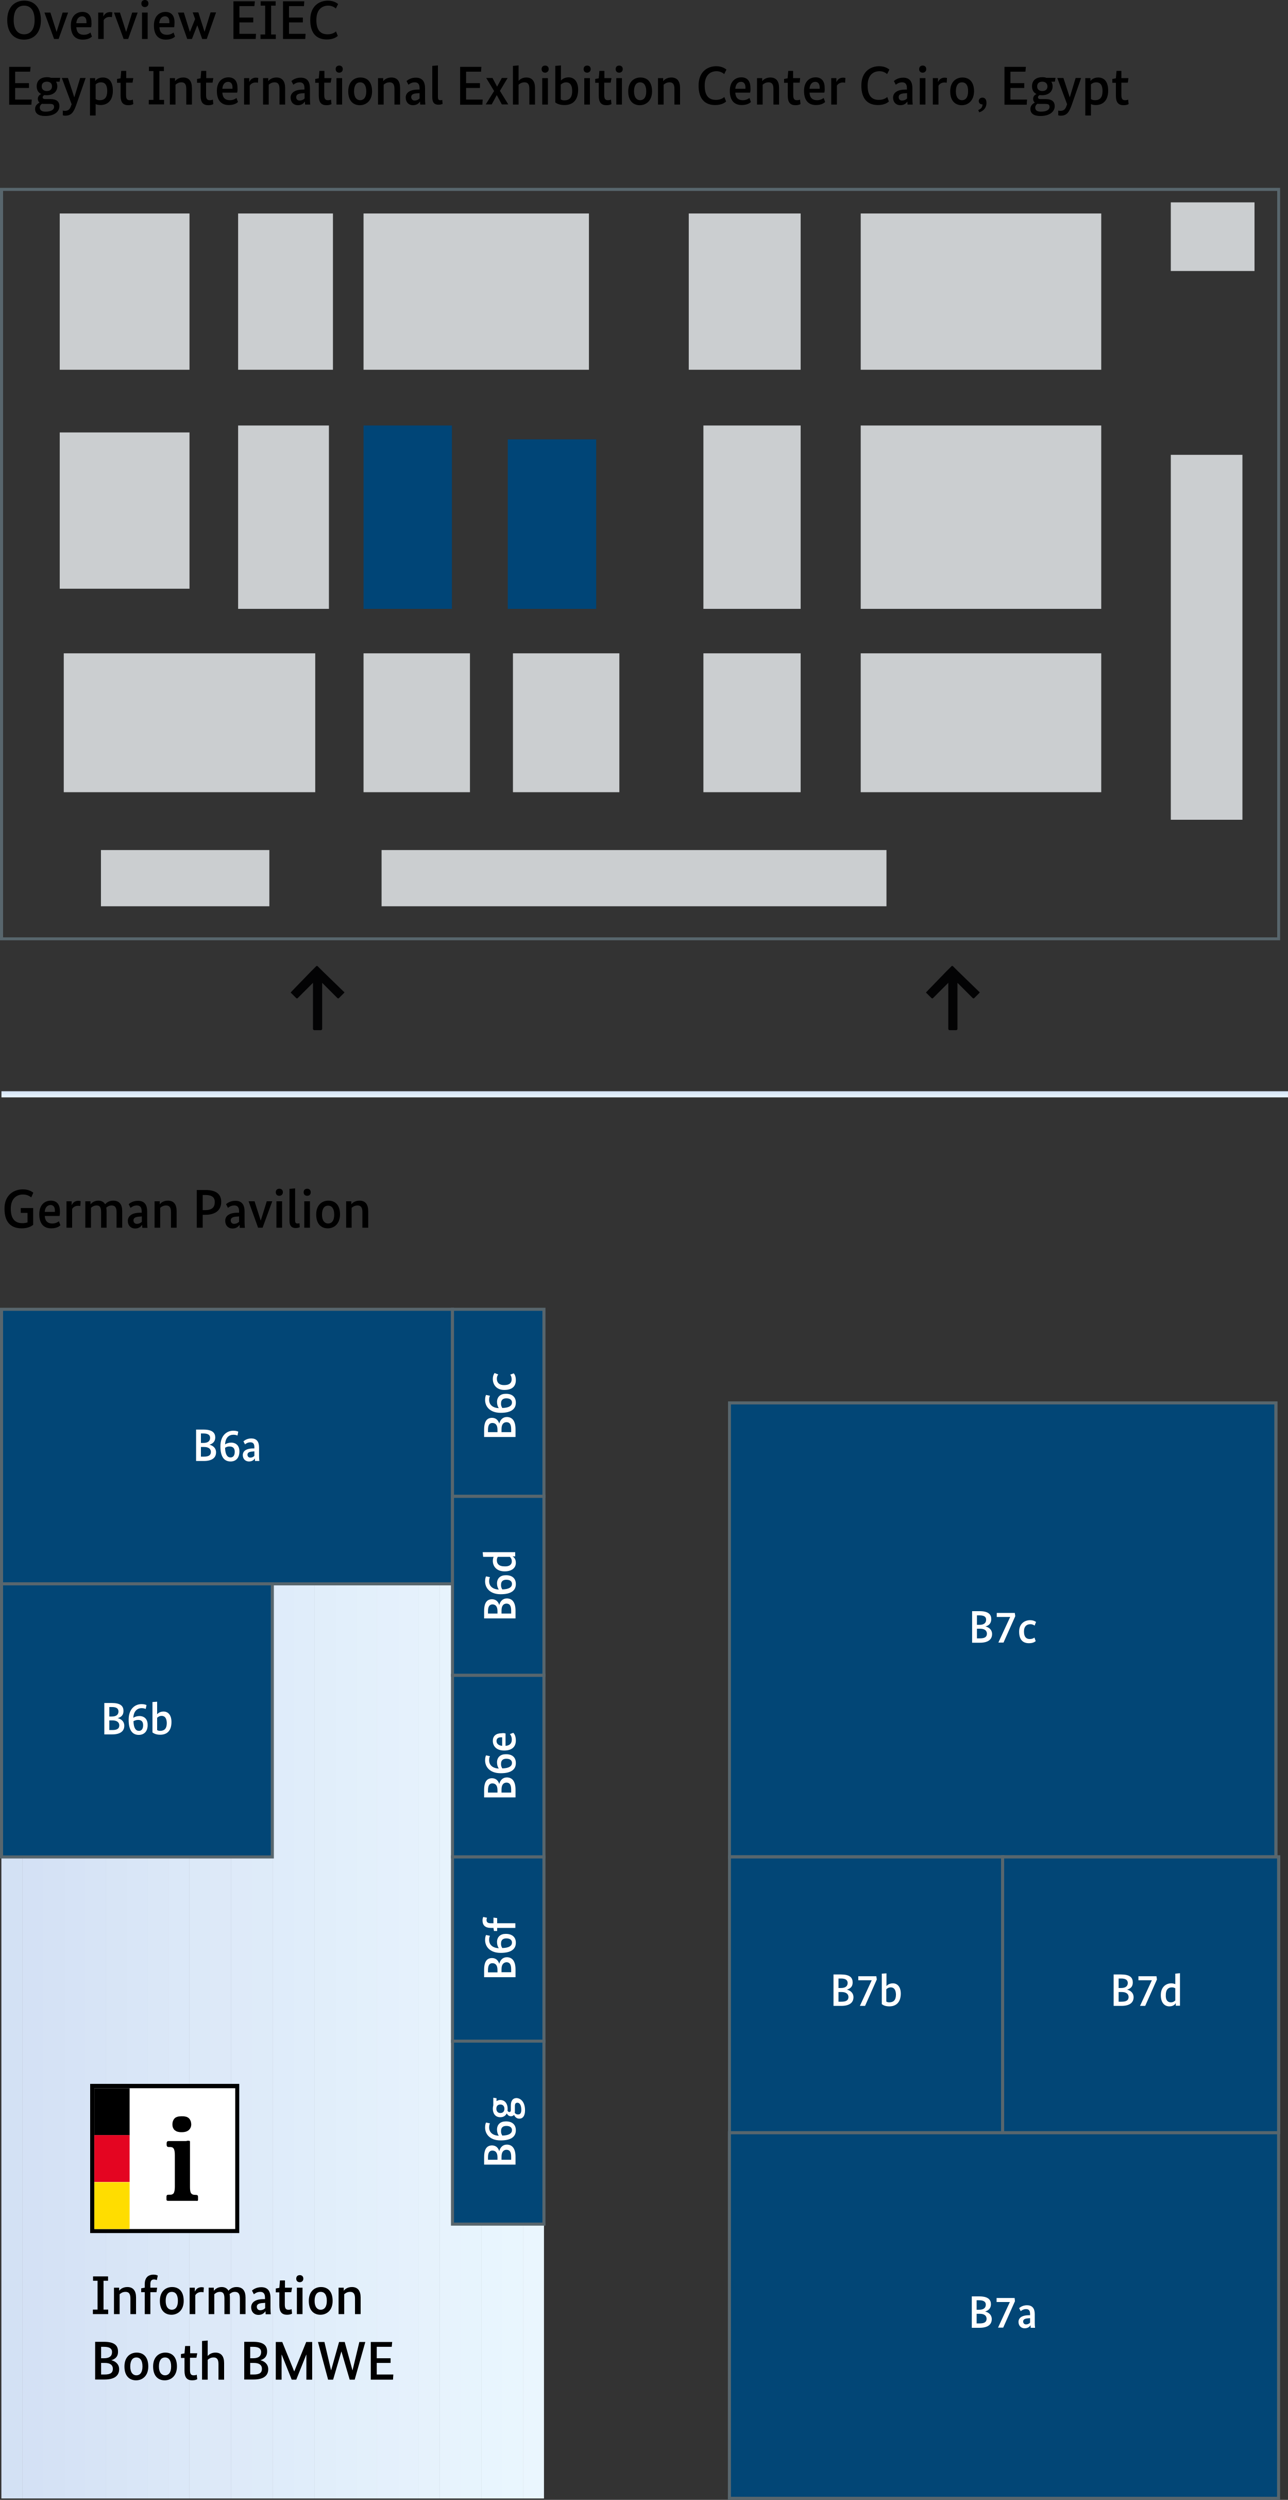 <?xml version="1.0" encoding="utf-8"?>
<!-- Generator: Adobe Illustrator 29.8.1, SVG Export Plug-In . SVG Version: 9.03 Build 0)  -->
<svg version="1.0" id="Ebene_1" xmlns="http://www.w3.org/2000/svg" xmlns:xlink="http://www.w3.org/1999/xlink" x="0px" y="0px"
	 viewBox="0 0 800 1551.6" style="enable-background:new 0 0 800 1551.6;" xml:space="preserve">
<rect x="0" y="0" width="800" height="1551.6" fill="#333333" stroke="none"/>
<style type="text/css">
	.st0{clip-path:url(#SVGID_00000027576837543623259250000011974121104136253573_);fill:#D3E1F4;}
	.st1{clip-path:url(#SVGID_00000027576837543623259250000011974121104136253573_);fill:#D4E1F5;}
	.st2{clip-path:url(#SVGID_00000027576837543623259250000011974121104136253573_);fill:#D5E2F5;}
	.st3{clip-path:url(#SVGID_00000027576837543623259250000011974121104136253573_);fill:#D6E3F6;}
	.st4{clip-path:url(#SVGID_00000027576837543623259250000011974121104136253573_);fill:#D7E4F6;}
	.st5{clip-path:url(#SVGID_00000027576837543623259250000011974121104136253573_);fill:#D8E5F6;}
	.st6{clip-path:url(#SVGID_00000027576837543623259250000011974121104136253573_);fill:#D9E6F7;}
	.st7{clip-path:url(#SVGID_00000027576837543623259250000011974121104136253573_);fill:#DAE7F7;}
	.st8{clip-path:url(#SVGID_00000027576837543623259250000011974121104136253573_);fill:#DBE8F8;}
	.st9{clip-path:url(#SVGID_00000027576837543623259250000011974121104136253573_);fill:#DCE9F8;}
	.st10{clip-path:url(#SVGID_00000027576837543623259250000011974121104136253573_);fill:#DDE9F8;}
	.st11{clip-path:url(#SVGID_00000027576837543623259250000011974121104136253573_);fill:#DEEAF9;}
	.st12{clip-path:url(#SVGID_00000027576837543623259250000011974121104136253573_);fill:#DEEBF9;}
	.st13{clip-path:url(#SVGID_00000027576837543623259250000011974121104136253573_);fill:#DFECFA;}
	.st14{clip-path:url(#SVGID_00000027576837543623259250000011974121104136253573_);fill:#E0EDFA;}
	.st15{clip-path:url(#SVGID_00000027576837543623259250000011974121104136253573_);fill:#E1EEFA;}
	.st16{clip-path:url(#SVGID_00000027576837543623259250000011974121104136253573_);fill:#E2EFFB;}
	.st17{clip-path:url(#SVGID_00000027576837543623259250000011974121104136253573_);fill:#E3F0FB;}
	.st18{clip-path:url(#SVGID_00000027576837543623259250000011974121104136253573_);fill:#E4F0FC;}
	.st19{clip-path:url(#SVGID_00000027576837543623259250000011974121104136253573_);fill:#E5F1FC;}
	.st20{clip-path:url(#SVGID_00000027576837543623259250000011974121104136253573_);fill:#E6F2FC;}
	.st21{clip-path:url(#SVGID_00000027576837543623259250000011974121104136253573_);fill:#E7F3FD;}
	.st22{clip-path:url(#SVGID_00000027576837543623259250000011974121104136253573_);fill:#E7F4FD;}
	.st23{clip-path:url(#SVGID_00000027576837543623259250000011974121104136253573_);fill:#E8F5FE;}
	.st24{clip-path:url(#SVGID_00000027576837543623259250000011974121104136253573_);fill:#E9F6FE;}
	.st25{clip-path:url(#SVGID_00000027576837543623259250000011974121104136253573_);fill:#EAF6FE;}
	.st26{clip-path:url(#SVGID_00000147904606879610189030000000228691004273983400_);fill:#D3E1F4;}
	.st27{clip-path:url(#SVGID_00000147904606879610189030000000228691004273983400_);fill:#D4E1F5;}
	.st28{clip-path:url(#SVGID_00000147904606879610189030000000228691004273983400_);fill:#D5E2F5;}
	.st29{clip-path:url(#SVGID_00000147904606879610189030000000228691004273983400_);fill:#D6E3F6;}
	.st30{clip-path:url(#SVGID_00000147904606879610189030000000228691004273983400_);fill:#D7E4F6;}
	.st31{clip-path:url(#SVGID_00000147904606879610189030000000228691004273983400_);fill:#D8E5F6;}
	.st32{clip-path:url(#SVGID_00000147904606879610189030000000228691004273983400_);fill:#D9E6F7;}
	.st33{clip-path:url(#SVGID_00000147904606879610189030000000228691004273983400_);fill:#DAE7F7;}
	.st34{clip-path:url(#SVGID_00000147904606879610189030000000228691004273983400_);fill:#DBE8F8;}
	.st35{clip-path:url(#SVGID_00000147904606879610189030000000228691004273983400_);fill:#DCE9F8;}
	.st36{clip-path:url(#SVGID_00000147904606879610189030000000228691004273983400_);fill:#DDE9F8;}
	.st37{clip-path:url(#SVGID_00000147904606879610189030000000228691004273983400_);fill:#DEEAF9;}
	.st38{clip-path:url(#SVGID_00000147904606879610189030000000228691004273983400_);fill:#DEEBF9;}
	.st39{clip-path:url(#SVGID_00000147904606879610189030000000228691004273983400_);fill:#DFECFA;}
	.st40{clip-path:url(#SVGID_00000147904606879610189030000000228691004273983400_);fill:#E0EDFA;}
	.st41{clip-path:url(#SVGID_00000147904606879610189030000000228691004273983400_);fill:#E1EEFA;}
	.st42{clip-path:url(#SVGID_00000147904606879610189030000000228691004273983400_);fill:#E2EFFB;}
	.st43{clip-path:url(#SVGID_00000147904606879610189030000000228691004273983400_);fill:#E3F0FB;}
	.st44{clip-path:url(#SVGID_00000147904606879610189030000000228691004273983400_);fill:#E4F0FC;}
	.st45{clip-path:url(#SVGID_00000147904606879610189030000000228691004273983400_);fill:#E5F1FC;}
	.st46{clip-path:url(#SVGID_00000147904606879610189030000000228691004273983400_);fill:#E6F2FC;}
	.st47{clip-path:url(#SVGID_00000147904606879610189030000000228691004273983400_);fill:#E7F3FD;}
	.st48{clip-path:url(#SVGID_00000147904606879610189030000000228691004273983400_);fill:#E7F4FD;}
	.st49{clip-path:url(#SVGID_00000147904606879610189030000000228691004273983400_);fill:#E8F5FE;}
	.st50{clip-path:url(#SVGID_00000147904606879610189030000000228691004273983400_);fill:#E9F6FE;}
	.st51{clip-path:url(#SVGID_00000147904606879610189030000000228691004273983400_);fill:#EAF6FE;}
	.st52{fill:#024676;}
	.st53{fill:#58666D;}
	.st54{fill:url(#SVGID_00000110428309694333477410000009921073506959714455_);}
	.st55{fill:#004577;}
	.st56{fill:#CBCED0;}
	.st57{fill:#FFFFFF;}
	.st58{fill:#E40521;}
	.st59{fill:#FFDD00;}
	.st60{fill:#030304;}
</style>
<g>
	<g>
		<g>
			<g>
				<defs>
					<rect id="SVGID_1_" x="0.9" y="964.7" width="336.9" height="586"/>
				</defs>
				<clipPath id="SVGID_00000178164787550345266620000000452838054871560870_">
					<use xlink:href="#SVGID_1_"  style="overflow:visible;"/>
				</clipPath>
				<path style="clip-path:url(#SVGID_00000178164787550345266620000000452838054871560870_);fill:#D3E1F4;" d="M0.9,964.7v586
					V964.7z"/>
				
					<rect x="0.9" y="964.7" style="clip-path:url(#SVGID_00000178164787550345266620000000452838054871560870_);fill:#D3E1F4;" width="13" height="586"/>
				
					<rect x="13.9" y="964.7" style="clip-path:url(#SVGID_00000178164787550345266620000000452838054871560870_);fill:#D4E1F5;" width="13" height="586"/>
				
					<rect x="26.9" y="964.7" style="clip-path:url(#SVGID_00000178164787550345266620000000452838054871560870_);fill:#D5E2F5;" width="13" height="586"/>
				
					<rect x="39.8" y="964.7" style="clip-path:url(#SVGID_00000178164787550345266620000000452838054871560870_);fill:#D6E3F6;" width="13" height="586"/>
				
					<rect x="52.8" y="964.7" style="clip-path:url(#SVGID_00000178164787550345266620000000452838054871560870_);fill:#D7E4F6;" width="13" height="586"/>
				
					<rect x="65.7" y="964.7" style="clip-path:url(#SVGID_00000178164787550345266620000000452838054871560870_);fill:#D8E5F6;" width="13" height="586"/>
				
					<rect x="78.7" y="964.7" style="clip-path:url(#SVGID_00000178164787550345266620000000452838054871560870_);fill:#D9E6F7;" width="13" height="586"/>
				
					<rect x="91.6" y="964.7" style="clip-path:url(#SVGID_00000178164787550345266620000000452838054871560870_);fill:#DAE7F7;" width="13" height="586"/>
				
					<rect x="104.6" y="964.7" style="clip-path:url(#SVGID_00000178164787550345266620000000452838054871560870_);fill:#DBE8F8;" width="13" height="586"/>
				
					<rect x="117.6" y="964.7" style="clip-path:url(#SVGID_00000178164787550345266620000000452838054871560870_);fill:#DCE9F8;" width="13" height="586"/>
				
					<rect x="130.5" y="964.7" style="clip-path:url(#SVGID_00000178164787550345266620000000452838054871560870_);fill:#DDE9F8;" width="13" height="586"/>
				
					<rect x="143.5" y="964.7" style="clip-path:url(#SVGID_00000178164787550345266620000000452838054871560870_);fill:#DEEAF9;" width="13" height="586"/>
				
					<rect x="156.4" y="964.7" style="clip-path:url(#SVGID_00000178164787550345266620000000452838054871560870_);fill:#DEEBF9;" width="13" height="586"/>
				
					<rect x="169.4" y="964.7" style="clip-path:url(#SVGID_00000178164787550345266620000000452838054871560870_);fill:#DFECFA;" width="13" height="586"/>
				
					<rect x="182.3" y="964.7" style="clip-path:url(#SVGID_00000178164787550345266620000000452838054871560870_);fill:#E0EDFA;" width="13" height="586"/>
				
					<rect x="195.3" y="964.7" style="clip-path:url(#SVGID_00000178164787550345266620000000452838054871560870_);fill:#E1EEFA;" width="13" height="586"/>
				
					<rect x="208.3" y="964.7" style="clip-path:url(#SVGID_00000178164787550345266620000000452838054871560870_);fill:#E2EFFB;" width="13" height="586"/>
				
					<rect x="221.2" y="964.7" style="clip-path:url(#SVGID_00000178164787550345266620000000452838054871560870_);fill:#E3F0FB;" width="13" height="586"/>
				
					<rect x="234.2" y="964.7" style="clip-path:url(#SVGID_00000178164787550345266620000000452838054871560870_);fill:#E4F0FC;" width="13" height="586"/>
				
					<rect x="247.1" y="964.7" style="clip-path:url(#SVGID_00000178164787550345266620000000452838054871560870_);fill:#E5F1FC;" width="13" height="586"/>
				
					<rect x="260.1" y="964.7" style="clip-path:url(#SVGID_00000178164787550345266620000000452838054871560870_);fill:#E6F2FC;" width="13" height="586"/>
				
					<rect x="273.1" y="964.7" style="clip-path:url(#SVGID_00000178164787550345266620000000452838054871560870_);fill:#E7F3FD;" width="13" height="586"/>
				
					<rect x="286" y="964.7" style="clip-path:url(#SVGID_00000178164787550345266620000000452838054871560870_);fill:#E7F4FD;" width="13" height="586"/>
				
					<rect x="299" y="964.7" style="clip-path:url(#SVGID_00000178164787550345266620000000452838054871560870_);fill:#E8F5FE;" width="13" height="586"/>
				
					<rect x="311.9" y="964.7" style="clip-path:url(#SVGID_00000178164787550345266620000000452838054871560870_);fill:#E9F6FE;" width="13" height="586"/>
				
					<rect x="324.9" y="964.7" style="clip-path:url(#SVGID_00000178164787550345266620000000452838054871560870_);fill:#EAF6FE;" width="13" height="586"/>
			</g>
		</g>
		<g>
			<g>
				<defs>
					<rect id="SVGID_00000116927423484468592820000005053119043121522613_" x="0.9" y="964.7" width="336.9" height="586"/>
				</defs>
				<clipPath id="SVGID_00000023244625322038245560000005155848431322972549_">
					<use xlink:href="#SVGID_00000116927423484468592820000005053119043121522613_"  style="overflow:visible;"/>
				</clipPath>
				<path style="clip-path:url(#SVGID_00000023244625322038245560000005155848431322972549_);fill:#D3E1F4;" d="M0.9,964.7v586
					V964.7z"/>
				
					<rect x="0.9" y="964.7" style="clip-path:url(#SVGID_00000023244625322038245560000005155848431322972549_);fill:#D3E1F4;" width="13" height="586"/>
				
					<rect x="13.9" y="964.7" style="clip-path:url(#SVGID_00000023244625322038245560000005155848431322972549_);fill:#D4E1F5;" width="13" height="586"/>
				
					<rect x="26.9" y="964.7" style="clip-path:url(#SVGID_00000023244625322038245560000005155848431322972549_);fill:#D5E2F5;" width="13" height="586"/>
				
					<rect x="39.8" y="964.7" style="clip-path:url(#SVGID_00000023244625322038245560000005155848431322972549_);fill:#D6E3F6;" width="13" height="586"/>
				
					<rect x="52.8" y="964.7" style="clip-path:url(#SVGID_00000023244625322038245560000005155848431322972549_);fill:#D7E4F6;" width="13" height="586"/>
				
					<rect x="65.7" y="964.7" style="clip-path:url(#SVGID_00000023244625322038245560000005155848431322972549_);fill:#D8E5F6;" width="13" height="586"/>
				
					<rect x="78.7" y="964.7" style="clip-path:url(#SVGID_00000023244625322038245560000005155848431322972549_);fill:#D9E6F7;" width="13" height="586"/>
				
					<rect x="91.6" y="964.7" style="clip-path:url(#SVGID_00000023244625322038245560000005155848431322972549_);fill:#DAE7F7;" width="13" height="586"/>
				
					<rect x="104.6" y="964.7" style="clip-path:url(#SVGID_00000023244625322038245560000005155848431322972549_);fill:#DBE8F8;" width="13" height="586"/>
				
					<rect x="117.6" y="964.7" style="clip-path:url(#SVGID_00000023244625322038245560000005155848431322972549_);fill:#DCE9F8;" width="13" height="586"/>
				
					<rect x="130.5" y="964.7" style="clip-path:url(#SVGID_00000023244625322038245560000005155848431322972549_);fill:#DDE9F8;" width="13" height="586"/>
				
					<rect x="143.5" y="964.7" style="clip-path:url(#SVGID_00000023244625322038245560000005155848431322972549_);fill:#DEEAF9;" width="13" height="586"/>
				
					<rect x="156.4" y="964.7" style="clip-path:url(#SVGID_00000023244625322038245560000005155848431322972549_);fill:#DEEBF9;" width="13" height="586"/>
				
					<rect x="169.4" y="964.7" style="clip-path:url(#SVGID_00000023244625322038245560000005155848431322972549_);fill:#DFECFA;" width="13" height="586"/>
				
					<rect x="182.3" y="964.7" style="clip-path:url(#SVGID_00000023244625322038245560000005155848431322972549_);fill:#E0EDFA;" width="13" height="586"/>
				
					<rect x="195.3" y="964.7" style="clip-path:url(#SVGID_00000023244625322038245560000005155848431322972549_);fill:#E1EEFA;" width="13" height="586"/>
				
					<rect x="208.3" y="964.7" style="clip-path:url(#SVGID_00000023244625322038245560000005155848431322972549_);fill:#E2EFFB;" width="13" height="586"/>
				
					<rect x="221.2" y="964.7" style="clip-path:url(#SVGID_00000023244625322038245560000005155848431322972549_);fill:#E3F0FB;" width="13" height="586"/>
				
					<rect x="234.2" y="964.7" style="clip-path:url(#SVGID_00000023244625322038245560000005155848431322972549_);fill:#E4F0FC;" width="13" height="586"/>
				
					<rect x="247.1" y="964.7" style="clip-path:url(#SVGID_00000023244625322038245560000005155848431322972549_);fill:#E5F1FC;" width="13" height="586"/>
				
					<rect x="260.1" y="964.7" style="clip-path:url(#SVGID_00000023244625322038245560000005155848431322972549_);fill:#E6F2FC;" width="13" height="586"/>
				
					<rect x="273.1" y="964.7" style="clip-path:url(#SVGID_00000023244625322038245560000005155848431322972549_);fill:#E7F3FD;" width="13" height="586"/>
				
					<rect x="286" y="964.7" style="clip-path:url(#SVGID_00000023244625322038245560000005155848431322972549_);fill:#E7F4FD;" width="13" height="586"/>
				
					<rect x="299" y="964.7" style="clip-path:url(#SVGID_00000023244625322038245560000005155848431322972549_);fill:#E8F5FE;" width="13" height="586"/>
				
					<rect x="311.9" y="964.7" style="clip-path:url(#SVGID_00000023244625322038245560000005155848431322972549_);fill:#E9F6FE;" width="13" height="586"/>
				
					<rect x="324.9" y="964.7" style="clip-path:url(#SVGID_00000023244625322038245560000005155848431322972549_);fill:#EAF6FE;" width="13" height="586"/>
				<path style="clip-path:url(#SVGID_00000023244625322038245560000005155848431322972549_);fill:#EAF6FE;" d="M337.8,1550.6v-586
					V1550.6z"/>
			</g>
		</g>
	</g>
</g>
<g>
	<rect x="0.9" y="812.7" class="st52" width="280.1" height="170.4"/>
	<path class="st53" d="M282,984H0V811.7h282V984z M1.9,982.1h278.2V813.6H1.9V982.1z"/>
</g>
<g>
	<rect x="281.1" y="812.7" class="st52" width="56.8" height="116.1"/>
	<path class="st53" d="M338.8,929.7h-58.7v-118h58.7V929.7z M282,927.8h54.9V813.6H282V927.8z"/>
</g>
<g>
	<rect x="281.1" y="928.7" class="st52" width="56.8" height="111.1"/>
	<path class="st53" d="M338.8,1040.7h-58.7V927.8h58.7V1040.7z M282,1038.9h54.9V929.7H282V1038.9z"/>
</g>
<g>
	<rect x="281.1" y="1039.8" class="st52" width="56.8" height="112.7"/>
	<path class="st53" d="M338.8,1153.5h-58.7v-114.6h58.7V1153.5z M282,1151.6h54.9v-110.8H282V1151.6z"/>
</g>
<g>
	<rect x="281.1" y="1152.5" class="st52" width="56.8" height="114.4"/>
	<path class="st53" d="M338.8,1267.9h-58.7v-116.3h58.7V1267.9z M282,1266h54.9v-112.5H282V1266z"/>
</g>
<g>
	<rect x="281.1" y="1266.9" class="st52" width="56.8" height="113.6"/>
	<path class="st53" d="M338.8,1381.4h-58.7V1266h58.7V1381.4z M282,1379.5h54.9v-111.7H282V1379.5z"/>
</g>
<g>
	<rect x="0.9" y="983" class="st52" width="168.2" height="169.5"/>
	<path class="st53" d="M170.1,1153.5H0V982.1h170.1V1153.5z M1.9,1151.6h166.3V984H1.9V1151.6z"/>
</g>
<g>
	<path class="st53" d="M795.1,583.6H0v-467h795.1V583.6z M1.9,581.8h791.4V118.5H1.9V581.8z"/>
</g>
<g>
	
		<linearGradient id="SVGID_00000151511737214500186230000018026593863767037349_" gradientUnits="userSpaceOnUse" x1="198.05" y1="978.037" x2="201.817" y2="978.037" gradientTransform="matrix(2.220446e-16 1 -1 2.220446e-16 1378.508 479.201)">
		<stop  offset="0" style="stop-color:#D3E1F4"/>
		<stop  offset="1" style="stop-color:#EAF6FE"/>
	</linearGradient>
	
		<rect x="0.9" y="677.3" style="fill:url(#SVGID_00000151511737214500186230000018026593863767037349_);" width="799.1" height="3.8"/>
</g>
<g>
	<rect x="225.8" y="264.1" class="st55" width="54.9" height="113.8"/>
</g>
<g>
	<rect x="315.4" y="272.7" class="st55" width="54.9" height="105.2"/>
</g>
<g>
	<rect x="436.9" y="264.1" class="st56" width="60.4" height="113.8"/>
</g>
<g>
	<rect x="147.9" y="264.1" class="st56" width="56.4" height="113.8"/>
</g>
<g>
	<rect x="37.1" y="268.4" class="st56" width="80.6" height="97"/>
</g>
<g>
	<rect x="37.1" y="132.5" class="st56" width="80.6" height="97"/>
</g>
<g>
	<rect x="147.9" y="132.5" class="st56" width="58.9" height="97"/>
</g>
<g>
	<rect x="427.8" y="132.5" class="st56" width="69.5" height="97"/>
</g>
<g>
	<rect x="534.6" y="132.5" class="st56" width="149.4" height="97"/>
</g>
<g>
	<rect x="727.2" y="125.6" class="st56" width="52" height="42.6"/>
</g>
<g>
	<rect x="225.8" y="132.5" class="st56" width="140" height="97"/>
</g>
<g>
	<rect x="534.6" y="264.1" class="st56" width="149.4" height="113.8"/>
</g>
<g>
	<rect x="534.6" y="405.5" class="st56" width="149.4" height="86.2"/>
</g>
<g>
	<rect x="436.9" y="405.5" class="st56" width="60.4" height="86.2"/>
</g>
<g>
	<rect x="318.6" y="405.5" class="st56" width="66.1" height="86.2"/>
</g>
<g>
	<rect x="225.8" y="405.5" class="st56" width="66.1" height="86.2"/>
</g>
<g>
	<rect x="39.6" y="405.5" class="st56" width="156.2" height="86.2"/>
</g>
<g>
	<rect x="62.7" y="527.6" class="st56" width="104.6" height="34.9"/>
</g>
<g>
	<rect x="237" y="527.6" class="st56" width="313.6" height="34.9"/>
</g>
<g>
	<rect x="727.2" y="282.3" class="st56" width="44.5" height="226.5"/>
</g>
<g>
	<path d="M14.2,738.2c4,0,6,1.7,6.5,2.1l-1.3,2.9c-0.6-0.5-2.3-1.8-5.1-1.8c-4,0-7.6,2.5-7.6,8.8c0,6.3,2.6,9,7.3,9
		c1.2,0,2.2-0.2,3.1-0.5v-5.9h-4.2v-3h7.7v10.4c-0.7,0.6-2.9,2.2-7.1,2.2c-6.2,0-10.7-3.3-10.7-12.1C2.7,741.8,8.5,738.2,14.2,738.2
		z"/>
	<path d="M37,754.7h-9.2c0.2,3.3,1.9,4.7,4.7,4.7c2.3,0,3.7-1.1,4.1-1.4l0.9,2.5c-0.4,0.4-2,1.9-5.7,1.9c-4.4,0-7.4-2.6-7.4-8.8
		c0-5.8,3.4-8.4,7.2-8.4c3.5,0,5.6,2.2,5.6,6.4C37.3,752.9,37.1,753.9,37,754.7z M27.8,752.2h6.3c0-0.4,0-0.6,0-1c0-2-1-3.3-2.7-3.3
		C29.4,748,27.9,749.5,27.8,752.2z"/>
	<path d="M49.9,748.6c-0.2-0.1-0.6-0.2-1.4-0.2c-2,0-3.2,1.1-3.7,2V762h-3.5v-16.4h3.2v2.3h0.1c0.6-1.3,1.8-2.6,4.1-2.6
		c0.6,0,1.1,0.1,1.4,0.2L49.9,748.6z"/>
	<path d="M62.8,762v-9.7c0-2.9-0.8-4.1-2.7-4.1c-1.8,0-2.9,0.8-3.6,1.5V762h-3.5v-16.4h3.2v1.8h0.1c0.7-0.8,2.2-2.2,4.8-2.2
		c1.9,0,3.4,0.8,4.2,2.3c0.8-1,2.4-2.3,5-2.3c3.7,0,5.6,2.2,5.6,6.5V762h-3.5v-9.7c0-2.9-1-4.1-3.1-4.1c-1.6,0-2.7,0.8-3.3,1.4
		c0.1,0.6,0.2,1.3,0.2,2.1V762H62.8z"/>
	<path d="M87,752.7h1v-0.9c0-2.5-1-3.6-3-3.6c-2,0-3.3,1-3.9,1.5l-1.2-2.3c0.8-0.7,2.7-2.1,5.8-2.1c3.7,0,5.7,2.1,5.7,6.6v6.3
		c0,1.6,0.1,3.2,0.2,3.9h-3.2c0-0.5-0.1-1.1-0.1-1.8h-0.1c-0.6,0.9-1.8,2.2-4.3,2.2c-2.7,0-4.5-1.9-4.5-4.8
		C79.5,754.2,82.8,752.7,87,752.7z M84.9,759.6c1.8,0,2.7-0.8,3.2-1.3V755l-1.2,0.1c-2.7,0.1-4,0.8-4,2.3
		C82.9,758.8,83.8,759.6,84.9,759.6z"/>
	<path d="M106.2,762v-9.7c0-2.8-0.9-4.1-3-4.1c-1.8,0-3,0.8-3.7,1.5V762h-3.5v-16.4h3.2v1.8h0.1c0.6-0.8,2.2-2.2,5-2.2
		c3.5,0,5.4,2.2,5.4,6.5V762H106.2z"/>
	<path d="M127.5,754h-1.6v8h-3.7v-23.4h5.5c6.7,0,9.7,2.7,9.7,7.4C137.4,750.9,134.1,754,127.5,754z M127.7,741.7h-1.8v9.4h1.6
		c4.1,0,5.9-1.8,5.9-4.9C133.5,743.3,131.7,741.7,127.7,741.7z"/>
	<path d="M147.5,752.7h1v-0.9c0-2.5-1-3.6-3-3.6c-2,0-3.3,1-3.9,1.5l-1.2-2.3c0.8-0.7,2.7-2.1,5.8-2.1c3.7,0,5.7,2.1,5.7,6.6v6.3
		c0,1.6,0.1,3.2,0.2,3.9h-3.2c0-0.5-0.1-1.1-0.1-1.8h-0.1c-0.6,0.9-1.8,2.2-4.3,2.2c-2.7,0-4.5-1.9-4.5-4.8
		C139.9,754.2,143.2,752.7,147.5,752.7z M145.3,759.6c1.8,0,2.7-0.8,3.2-1.3V755l-1.2,0.1c-2.7,0.1-4,0.8-4,2.3
		C143.3,758.8,144.2,759.6,145.3,759.6z"/>
	<path d="M163.1,762h-2.8l-5.9-16.4h3.7l3.8,11.9h0.1l3.7-11.9h3.4L163.1,762z"/>
	<path d="M173.5,742.2c-1.3,0-2.2-0.8-2.2-2.2c0-1.4,0.9-2.2,2.2-2.2c1.3,0,2.2,0.8,2.2,2.2C175.7,741.4,174.7,742.2,173.5,742.2z
		 M175.2,762h-3.5v-16.4h3.5V762z"/>
	<path d="M183.3,757.4c0,1.6,0.5,2,1.5,2c0.6,0,1.1-0.1,1.2-0.2l0.2,2.5c-0.3,0.1-1.1,0.5-2.5,0.5c-2.4,0-3.9-1.1-3.9-4.6v-19.7
		l3.5-0.3V757.4z"/>
	<path d="M190.8,742.2c-1.3,0-2.2-0.8-2.2-2.2c0-1.4,0.9-2.2,2.2-2.2c1.3,0,2.2,0.8,2.2,2.2C193,741.4,192.1,742.2,190.8,742.2z
		 M192.5,762H189v-16.4h3.5V762z"/>
	<path d="M203.6,762.4c-4.1,0-7.2-2.7-7.2-8.6c0-5.9,3.6-8.6,7.6-8.6c4.1,0,7.2,2.6,7.2,8.6C211.1,759.7,207.5,762.4,203.6,762.4z
		 M203.8,748.3c-2.2,0-3.8,1.7-3.8,5.6c0,3.8,1.7,5.5,3.8,5.5c2.2,0,3.8-1.7,3.8-5.5C207.6,749.9,205.9,748.3,203.8,748.3z"/>
	<path d="M225.1,762v-9.7c0-2.8-0.9-4.1-3-4.1c-1.8,0-3,0.8-3.7,1.5V762H215v-16.4h3.2v1.8h0.1c0.6-0.8,2.2-2.2,5-2.2
		c3.5,0,5.4,2.2,5.4,6.5V762H225.1z"/>
</g>
<g>
	<path d="M14.9,24.6c-6.1,0-10.4-4.2-10.4-12.1S8.9,0.4,15.1,0.4c6.1,0,10.3,4.2,10.3,12.1S21,24.6,14.9,24.6z M15,3.5
		c-4.1,0-6.5,3-6.5,9c0,5.8,2.5,8.8,6.5,8.8c4,0,6.5-3.1,6.5-8.8C21.5,6.5,19,3.5,15,3.5z"/>
	<path d="M36.4,24.2h-2.8L27.6,7.8h3.7l3.8,11.9h0.1l3.7-11.9h3.4L36.4,24.2z"/>
	<path d="M56.6,16.9h-9.2c0.2,3.3,1.9,4.7,4.7,4.7c2.3,0,3.7-1.1,4.1-1.4l0.9,2.5c-0.4,0.4-2,1.9-5.7,1.9c-4.4,0-7.4-2.6-7.4-8.8
		c0-5.8,3.4-8.4,7.2-8.4c3.5,0,5.6,2.2,5.6,6.4C56.9,15.1,56.8,16,56.6,16.9z M47.4,14.4h6.3c0-0.4,0-0.6,0-1c0-2-1-3.3-2.7-3.3
		C49,10.2,47.6,11.6,47.4,14.4z"/>
	<path d="M69.5,10.7c-0.2-0.1-0.6-0.2-1.4-0.2c-2,0-3.2,1.1-3.7,2v11.7H61V7.8h3.2v2.3h0.1c0.6-1.3,1.8-2.6,4.1-2.6
		c0.6,0,1.1,0.1,1.4,0.2L69.5,10.7z"/>
	<path d="M79.6,24.2h-2.8L70.8,7.8h3.7l3.8,11.9h0.1l3.7-11.9h3.4L79.6,24.2z"/>
	<path d="M90,4.4c-1.3,0-2.2-0.8-2.2-2.2C87.8,0.8,88.7,0,90,0c1.3,0,2.2,0.8,2.2,2.2C92.2,3.5,91.2,4.4,90,4.4z M91.7,24.2h-3.5
		V7.8h3.5V24.2z"/>
	<path d="M108.2,16.9H99c0.2,3.3,1.9,4.7,4.7,4.7c2.3,0,3.7-1.1,4.1-1.4l0.9,2.5c-0.4,0.4-2,1.9-5.7,1.9c-4.4,0-7.4-2.6-7.4-8.8
		c0-5.8,3.4-8.4,7.2-8.4c3.5,0,5.6,2.2,5.6,6.4C108.4,15.1,108.3,16,108.2,16.9z M98.9,14.4h6.3c0-0.4,0-0.6,0-1c0-2-1-3.3-2.7-3.3
		C100.5,10.2,99.1,11.6,98.9,14.4z"/>
	<path d="M128.4,24.2h-2.8l-3-8.4h-0.1l-3.3,8.4h-2.9l-5.8-16.4h3.7l3.7,11.9h0.1l3.2-7.9l-1.5-4.1h3.5l3.8,11.9h0.1l3.7-11.9h3.4
		L128.4,24.2z"/>
	<path d="M158,3.8h-9.3v7.1h8.6v3h-8.6V21H159l-0.2,3.2h-13.8V0.8h13.3L158,3.8z"/>
	<path d="M164.7,3.5h-2.8V0.8h9.3v2.7h-2.8v17.9h2.9v2.8h-9.5v-2.8h2.9V3.5z"/>
	<path d="M188.8,3.8h-9.3v7.1h8.6v3h-8.6V21h10.3l-0.2,3.2h-13.8V0.8H189L188.8,3.8z"/>
	<path d="M203.7,0.4c3.8,0,5.8,1.7,6.3,2.1l-1.4,2.8c-0.5-0.5-2.2-1.8-4.7-1.8c-4,0-7.4,2.5-7.4,8.9c0,6.4,2.6,8.9,7,8.9
		c2.9,0,4.5-1.2,5.2-1.8l1.1,2.8c-0.7,0.6-2.6,2.2-6.8,2.2c-6.1,0-10.3-3.5-10.3-12.1S198.2,0.4,203.7,0.4z"/>
	<path d="M18.7,44.5H9.4v7.1H18v3H9.4v7.2h10.3l-0.2,3.2H5.7V41.5h13.3L18.7,44.5z"/>
	<path d="M28,72c-4.1,0-6.2-1.6-6.2-4.4c0-2.3,1.8-3.4,2.7-3.9v-0.1c-0.7-0.5-1-1.4-1-2.3c0-1.8,1.5-2.7,2-2.9v-0.1
		c-1.7-0.8-2.7-2.4-2.7-4.8c0-3.8,2.8-5.6,6.4-5.6c0.9,0,1.7,0.1,2.5,0.4h5.7l-0.4,2.4h-2.2c0.5,0.8,0.8,1.8,0.8,2.8
		c0,3.6-2.8,5.6-6.5,5.6c-0.5,0-1,0-1.5-0.1c-0.5,0.2-1.1,0.7-1.1,1.4c0,0.6,0.4,1.1,1.5,1.1h3.4c3.5,0,5.5,1.4,5.5,4.4
		C36.9,69.2,33.9,72,28,72z M28.3,69.3c3.6,0,5.3-1.3,5.3-2.9c0-1.4-0.7-1.9-2.5-1.9h-3.6c-0.5,0-0.9,0-1.4-0.1
		c-0.7,0.4-1.4,1.2-1.4,2.5C24.9,68.6,26.1,69.3,28.3,69.3z M29.1,50.7c-1.7,0-3.2,0.8-3.2,2.9c0,2.1,1.5,2.9,3.2,2.9
		c1.7,0,3.2-0.8,3.2-2.9C32.3,51.5,30.8,50.7,29.1,50.7z"/>
	<path d="M47.3,65.3c-1.6,4.5-3.1,6.5-6.8,6.5c-0.9,0-1.4-0.2-1.5-0.3v-2.9c0.1,0.1,0.6,0.2,1.3,0.2c2.2,0,3.2-1.1,3.9-3.3l0.3-0.8
		l-6.1-16.3h3.8l3.9,11.9h0.1l3.6-11.9h3.4L47.3,65.3z"/>
	<path d="M59.1,50.3L59.1,50.3c0.5-0.7,1.9-2.2,4.8-2.2c3.8,0,6.2,2.6,6.2,8.2c0,6.1-3.3,8.9-7.7,8.9c-1.4,0-2.4-0.3-3-0.6v7.1h-3.5
		V48.5h3.2V50.3z M59.4,52.4v9.1c0.5,0.4,1.4,0.7,2.5,0.7c3,0,4.7-1.6,4.7-5.7c0-3.9-1.5-5.4-3.9-5.4C61,51.1,59.9,51.9,59.4,52.4z"
		/>
	<path d="M82.3,51.3h-4v7.6c0,2.4,0.6,3.3,2.3,3.3c0.9,0,1.6-0.2,1.9-0.4l0.3,2.8c-0.3,0.2-1.3,0.7-3.1,0.7c-3.3,0-4.8-1.8-4.8-5.9
		v-8h-2.2v-2.4l2.2-0.4l0.4-4.6h3.1v4.5h4.4L82.3,51.3z"/>
	<path d="M95.3,44.1h-2.8v-2.7h9.3v2.7H99v17.9h2.9v2.8h-9.5v-2.8h2.9V44.1z"/>
	<path d="M115.7,64.9v-9.7c0-2.8-0.9-4.1-3-4.1c-1.8,0-3,0.8-3.7,1.5v12.3h-3.5V48.5h3.2v1.8h0.1c0.6-0.8,2.2-2.2,5-2.2
		c3.5,0,5.4,2.2,5.4,6.5v10.3H115.7z"/>
	<path d="M132,51.3h-4v7.6c0,2.4,0.6,3.3,2.3,3.3c0.9,0,1.6-0.2,1.9-0.4l0.3,2.8c-0.3,0.2-1.3,0.7-3.1,0.7c-3.3,0-4.8-1.8-4.8-5.9
		v-8h-2.2v-2.4l2.2-0.4l0.4-4.6h3.1v4.5h4.4L132,51.3z"/>
	<path d="M147.3,57.5h-9.2c0.2,3.3,1.9,4.7,4.7,4.7c2.3,0,3.7-1.1,4.1-1.4l0.9,2.5c-0.4,0.4-2,1.9-5.7,1.9c-4.4,0-7.4-2.6-7.4-8.8
		c0-5.8,3.4-8.4,7.2-8.4c3.5,0,5.6,2.2,5.6,6.4C147.6,55.7,147.5,56.7,147.3,57.5z M138.1,55.1h6.3c0-0.4,0-0.6,0-1
		c0-2-1-3.3-2.7-3.3C139.7,50.8,138.3,52.3,138.1,55.1z"/>
	<path d="M160.2,51.4c-0.2-0.1-0.6-0.2-1.4-0.2c-2,0-3.2,1.1-3.7,2v11.7h-3.5V48.5h3.2v2.3h0.1c0.6-1.3,1.8-2.6,4.1-2.6
		c0.6,0,1.1,0.1,1.4,0.2L160.2,51.4z"/>
	<path d="M173.6,64.9v-9.7c0-2.8-0.9-4.1-3-4.1c-1.8,0-3,0.8-3.7,1.5v12.3h-3.5V48.5h3.2v1.8h0.1c0.6-0.8,2.2-2.2,5-2.2
		c3.5,0,5.4,2.2,5.4,6.5v10.3H173.6z"/>
	<path d="M188.1,55.6h1v-0.9c0-2.5-1-3.6-3-3.6c-2,0-3.3,1-3.9,1.5l-1.2-2.3c0.8-0.7,2.7-2.1,5.8-2.1c3.7,0,5.7,2.1,5.7,6.6V61
		c0,1.6,0.1,3.2,0.2,3.9h-3.2c0-0.5-0.1-1.1-0.1-1.8h-0.1c-0.6,0.9-1.8,2.2-4.3,2.2c-2.7,0-4.5-1.9-4.5-4.8
		C180.6,57.1,183.9,55.6,188.1,55.6z M186,62.4c1.8,0,2.7-0.8,3.2-1.3v-3.3l-1.2,0.1c-2.7,0.1-4,0.8-4,2.3
		C183.9,61.6,184.9,62.4,186,62.4z"/>
	<path d="M205.4,51.3h-4v7.6c0,2.4,0.6,3.3,2.3,3.3c0.9,0,1.6-0.2,1.9-0.4l0.3,2.8c-0.3,0.2-1.3,0.7-3.1,0.7c-3.3,0-4.8-1.8-4.8-5.9
		v-8h-2.2v-2.4l2.2-0.4l0.4-4.6h3.1v4.5h4.4L205.4,51.3z"/>
	<path d="M210.7,45.1c-1.3,0-2.2-0.8-2.2-2.2c0-1.4,0.9-2.2,2.2-2.2c1.3,0,2.2,0.8,2.2,2.2C212.9,44.2,212,45.1,210.7,45.1z
		 M212.4,64.9H209V48.5h3.5V64.9z"/>
	<path d="M223.5,65.3c-4.1,0-7.2-2.7-7.2-8.6c0-5.9,3.6-8.6,7.6-8.6c4.1,0,7.2,2.6,7.2,8.6C231.1,62.5,227.4,65.3,223.5,65.3z
		 M223.7,51.1c-2.2,0-3.8,1.7-3.8,5.6c0,3.8,1.7,5.5,3.8,5.5c2.2,0,3.8-1.7,3.8-5.5C227.5,52.7,225.8,51.1,223.7,51.1z"/>
	<path d="M245,64.9v-9.7c0-2.8-0.9-4.1-3-4.1c-1.8,0-3,0.8-3.7,1.5v12.3h-3.5V48.5h3.2v1.8h0.1c0.6-0.8,2.2-2.2,5-2.2
		c3.5,0,5.4,2.2,5.4,6.5v10.3H245z"/>
	<path d="M259.6,55.6h1v-0.9c0-2.5-1-3.6-3-3.6c-2,0-3.3,1-3.9,1.5l-1.2-2.3c0.8-0.7,2.7-2.1,5.8-2.1c3.7,0,5.7,2.1,5.7,6.6V61
		c0,1.6,0.1,3.2,0.2,3.9H261c0-0.5-0.1-1.1-0.1-1.8h-0.1c-0.6,0.9-1.8,2.2-4.3,2.2c-2.7,0-4.5-1.9-4.5-4.8
		C252,57.1,255.3,55.6,259.6,55.6z M257.4,62.4c1.8,0,2.7-0.8,3.2-1.3v-3.3l-1.2,0.1c-2.7,0.1-4,0.8-4,2.3
		C255.4,61.6,256.4,62.4,257.4,62.4z"/>
	<path d="M272,60.2c0,1.6,0.5,2,1.5,2c0.6,0,1.1-0.1,1.2-0.2l0.2,2.5c-0.3,0.1-1.1,0.5-2.5,0.5c-2.4,0-3.9-1.1-3.9-4.6V40.9l3.5-0.3
		V60.2z"/>
	<path d="M298.8,44.5h-9.3v7.1h8.6v3h-8.6v7.2h10.3l-0.2,3.2h-13.8V41.5H299L298.8,44.5z"/>
	<path d="M310.5,56.4l5.2,8.4h-4l-3.1-5.7h-0.1l-3.1,5.7h-3.7l5.2-8.3l-4.9-8.1h3.9l2.8,5.3h0.1l2.9-5.3h3.6L310.5,56.4z"/>
	<path d="M328.8,64.9v-9.7c0-2.8-0.9-4.1-3-4.1c-1.8,0-3,0.8-3.7,1.5v12.3h-3.5V40.9l3.5-0.3v9.5h0.1c0.7-0.8,2.2-2,4.7-2
		c3.5,0,5.4,2.2,5.4,6.5v10.3H328.8z"/>
	<path d="M338.6,45.1c-1.3,0-2.2-0.8-2.2-2.2c0-1.4,0.9-2.2,2.2-2.2c1.3,0,2.2,0.8,2.2,2.2C340.8,44.2,339.8,45.1,338.6,45.1z
		 M340.3,64.9h-3.5V48.5h3.5V64.9z"/>
	<path d="M350.6,65.2c-3.1,0-4.7-0.9-5.7-1.6V40.9l3.5-0.3v9.3h0.1c0.7-0.8,2.3-1.9,4.7-1.9c3.5,0,5.9,2.7,5.9,7.8
		C359,62.7,355.3,65.2,350.6,65.2z M351.7,51.1c-1.6,0-2.7,0.8-3.4,1.4v9.2c0.4,0.2,1,0.6,2.1,0.6c3.1,0,5-1.5,5-5.9
		C355.4,52.7,353.9,51.1,351.7,51.1z"/>
	<path d="M364.7,45.1c-1.3,0-2.2-0.8-2.2-2.2c0-1.4,0.9-2.2,2.2-2.2c1.3,0,2.2,0.8,2.2,2.2C366.9,44.2,365.9,45.1,364.7,45.1z
		 M366.4,64.9h-3.5V48.5h3.5V64.9z"/>
	<path d="M379.3,51.3h-4v7.6c0,2.4,0.6,3.3,2.3,3.3c0.9,0,1.6-0.2,1.9-0.4l0.3,2.8c-0.3,0.2-1.3,0.7-3.1,0.7c-3.3,0-4.8-1.8-4.8-5.9
		v-8h-2.2v-2.4l2.2-0.4l0.4-4.6h3.1v4.5h4.4L379.3,51.3z"/>
	<path d="M384.6,45.1c-1.3,0-2.2-0.8-2.2-2.2c0-1.4,0.9-2.2,2.2-2.2c1.3,0,2.2,0.8,2.2,2.2C386.8,44.2,385.9,45.1,384.6,45.1z
		 M386.3,64.9h-3.5V48.5h3.5V64.9z"/>
	<path d="M397.4,65.3c-4.1,0-7.2-2.7-7.2-8.6c0-5.9,3.6-8.6,7.6-8.6c4.1,0,7.2,2.6,7.2,8.6C405,62.5,401.3,65.3,397.4,65.3z
		 M397.6,51.1c-2.2,0-3.8,1.7-3.8,5.6c0,3.8,1.7,5.5,3.8,5.5c2.2,0,3.8-1.7,3.8-5.5C401.4,52.7,399.7,51.1,397.6,51.1z"/>
	<path d="M418.9,64.9v-9.7c0-2.8-0.9-4.1-3-4.1c-1.8,0-3,0.8-3.7,1.5v12.3h-3.5V48.5h3.2v1.8h0.1c0.6-0.8,2.2-2.2,5-2.2
		c3.5,0,5.4,2.2,5.4,6.5v10.3H418.9z"/>
	<path d="M444.9,41.1c3.8,0,5.8,1.7,6.3,2.1l-1.4,2.8c-0.5-0.5-2.2-1.8-4.7-1.8c-4,0-7.4,2.5-7.4,8.9c0,6.4,2.6,8.9,7,8.9
		c2.9,0,4.5-1.2,5.2-1.8l1.1,2.8c-0.7,0.6-2.6,2.2-6.8,2.2c-6.1,0-10.3-3.5-10.3-12.1S439.4,41.1,444.9,41.1z"/>
	<path d="M465.9,57.5h-9.2c0.2,3.3,1.9,4.7,4.7,4.7c2.3,0,3.7-1.1,4.1-1.4l0.9,2.5c-0.4,0.4-2,1.9-5.7,1.9c-4.4,0-7.4-2.6-7.4-8.8
		c0-5.8,3.4-8.4,7.2-8.4c3.5,0,5.6,2.2,5.6,6.4C466.2,55.7,466.1,56.7,465.9,57.5z M456.7,55.1h6.3c0-0.4,0-0.6,0-1
		c0-2-1-3.3-2.7-3.3C458.3,50.8,456.9,52.3,456.7,55.1z"/>
	<path d="M480.4,64.9v-9.7c0-2.8-0.9-4.1-3-4.1c-1.8,0-3,0.8-3.7,1.5v12.3h-3.5V48.5h3.2v1.8h0.1c0.6-0.8,2.2-2.2,5-2.2
		c3.5,0,5.4,2.2,5.4,6.5v10.3H480.4z"/>
	<path d="M496.7,51.3h-4v7.6c0,2.4,0.6,3.3,2.3,3.3c0.9,0,1.6-0.2,1.9-0.4l0.3,2.8c-0.3,0.2-1.3,0.7-3.1,0.7c-3.3,0-4.8-1.8-4.8-5.9
		v-8H487v-2.4l2.2-0.4l0.4-4.6h3v4.5h4.4L496.7,51.3z"/>
	<path d="M512,57.5h-9.2c0.2,3.3,1.9,4.7,4.7,4.7c2.3,0,3.7-1.1,4.1-1.4l0.9,2.5c-0.4,0.4-2,1.9-5.7,1.9c-4.4,0-7.4-2.6-7.4-8.8
		c0-5.8,3.4-8.4,7.2-8.4c3.5,0,5.6,2.2,5.6,6.4C512.3,55.7,512.2,56.7,512,57.5z M502.8,55.1h6.3c0-0.4,0-0.6,0-1c0-2-1-3.3-2.7-3.3
		C504.4,50.8,503,52.3,502.8,55.1z"/>
	<path d="M524.9,51.4c-0.2-0.1-0.6-0.2-1.4-0.2c-2,0-3.2,1.1-3.7,2v11.7h-3.5V48.5h3.2v2.3h0.1c0.6-1.3,1.8-2.6,4.1-2.6
		c0.6,0,1.1,0.1,1.4,0.2L524.9,51.4z"/>
	<path d="M546.1,41.1c3.8,0,5.8,1.7,6.3,2.1l-1.4,2.8c-0.5-0.5-2.2-1.8-4.7-1.8c-4,0-7.4,2.5-7.4,8.9c0,6.4,2.6,8.9,7,8.9
		c2.9,0,4.5-1.2,5.2-1.8l1,2.8c-0.7,0.6-2.6,2.2-6.8,2.2c-6.1,0-10.3-3.5-10.3-12.1S540.6,41.1,546.1,41.1z"/>
	<path d="M562.3,55.6h1v-0.9c0-2.5-1-3.6-3-3.6c-2,0-3.3,1-3.9,1.5l-1.2-2.3c0.8-0.7,2.7-2.1,5.8-2.1c3.7,0,5.7,2.1,5.7,6.6V61
		c0,1.6,0.1,3.2,0.2,3.9h-3.2c0-0.5-0.1-1.1-0.1-1.8h-0.1c-0.6,0.9-1.8,2.2-4.3,2.2c-2.7,0-4.5-1.9-4.5-4.8
		C554.8,57.1,558.1,55.6,562.3,55.6z M560.2,62.4c1.8,0,2.7-0.8,3.2-1.3v-3.3l-1.2,0.1c-2.7,0.1-4,0.8-4,2.3
		C558.1,61.6,559.1,62.4,560.2,62.4z"/>
	<path d="M573.1,45.1c-1.3,0-2.2-0.8-2.2-2.2c0-1.4,0.9-2.2,2.2-2.2c1.3,0,2.2,0.8,2.2,2.2C575.3,44.2,574.4,45.1,573.1,45.1z
		 M574.8,64.9h-3.5V48.5h3.5V64.9z"/>
	<path d="M588,51.4c-0.2-0.1-0.6-0.2-1.4-0.2c-2,0-3.2,1.1-3.7,2v11.7h-3.5V48.5h3.2v2.3h0.1c0.6-1.3,1.8-2.6,4.1-2.6
		c0.6,0,1.1,0.1,1.4,0.2L588,51.4z"/>
	<path d="M597.4,65.3c-4.1,0-7.2-2.7-7.2-8.6c0-5.9,3.6-8.6,7.6-8.6c4.1,0,7.2,2.6,7.2,8.6C604.9,62.5,601.3,65.3,597.4,65.3z
		 M597.5,51.1c-2.2,0-3.8,1.7-3.8,5.6c0,3.8,1.7,5.5,3.8,5.5c2.2,0,3.8-1.7,3.8-5.5C601.4,52.7,599.7,51.1,597.5,51.1z"/>
	<path d="M610.2,60.6c1.6,0,2.5,1.1,2.5,3.3c0,3.5-2.4,5.2-4.5,5.8l-0.6-1.4c1.5-0.6,2.6-1.5,2.7-3.5h-0.2c-1.2,0-2.2-0.8-2.2-2.2
		C608,61.3,609.1,60.6,610.2,60.6z"/>
	<path d="M636.9,44.5h-9.3v7.1h8.6v3h-8.6v7.2h10.3l-0.2,3.2h-13.8V41.5h13.3L636.9,44.5z"/>
	<path d="M646.2,72c-4.1,0-6.2-1.6-6.2-4.4c0-2.3,1.8-3.4,2.7-3.9v-0.1c-0.7-0.5-1-1.4-1-2.3c0-1.8,1.5-2.7,2-2.9v-0.1
		c-1.7-0.8-2.7-2.4-2.7-4.8c0-3.8,2.8-5.6,6.4-5.6c0.9,0,1.7,0.1,2.5,0.4h5.7l-0.4,2.4h-2.2c0.5,0.8,0.8,1.8,0.8,2.8
		c0,3.6-2.8,5.6-6.5,5.6c-0.5,0-1,0-1.5-0.1c-0.5,0.2-1.1,0.7-1.1,1.4c0,0.6,0.4,1.1,1.5,1.1h3.4c3.5,0,5.5,1.4,5.5,4.4
		C655.1,69.2,652.1,72,646.2,72z M646.6,69.3c3.6,0,5.3-1.3,5.3-2.9c0-1.4-0.7-1.9-2.5-1.9h-3.6c-0.5,0-0.9,0-1.4-0.1
		c-0.7,0.4-1.4,1.2-1.4,2.5C643.1,68.6,644.3,69.3,646.6,69.3z M647.4,50.7c-1.7,0-3.2,0.8-3.2,2.9c0,2.1,1.5,2.9,3.2,2.9
		c1.7,0,3.2-0.8,3.2-2.9C650.5,51.5,649,50.7,647.4,50.7z"/>
	<path d="M665.6,65.3c-1.6,4.5-3.1,6.5-6.8,6.5c-0.9,0-1.4-0.2-1.5-0.3v-2.9c0.1,0.1,0.6,0.2,1.3,0.2c2.2,0,3.2-1.1,3.9-3.3l0.3-0.8
		l-6.1-16.3h3.8l3.9,11.9h0.1l3.6-11.9h3.4L665.6,65.3z"/>
	<path d="M677.3,50.3L677.3,50.3c0.5-0.7,1.9-2.2,4.8-2.2c3.8,0,6.2,2.6,6.2,8.2c0,6.1-3.3,8.9-7.7,8.9c-1.4,0-2.4-0.3-3-0.6v7.1
		h-3.5V48.5h3.2V50.3z M677.6,52.4v9.1c0.5,0.4,1.4,0.7,2.5,0.7c3,0,4.7-1.6,4.7-5.7c0-3.9-1.5-5.4-3.9-5.4
		C679.2,51.1,678.1,51.9,677.6,52.4z"/>
	<path d="M700.5,51.3h-4v7.6c0,2.4,0.6,3.3,2.3,3.3c0.9,0,1.6-0.2,1.9-0.4l0.3,2.8c-0.3,0.2-1.3,0.7-3.1,0.7c-3.3,0-4.8-1.8-4.8-5.9
		v-8h-2.2v-2.4l2.2-0.4l0.4-4.6h3v4.5h4.4L700.5,51.3z"/>
</g>
<g>
	<path class="st57" d="M73.1,1066.4L73.1,1066.4c2.1,0.5,4.1,2,4.1,4.7c0,3.1-2.1,5.4-7.6,5.4h-4.8v-19.5h4.6c5.5,0,7.3,1.9,7.3,5
		C76.7,1064.8,74.9,1065.9,73.1,1066.4z M69.4,1059.5h-1.5v5.9h1.5c2.9,0,4.2-1.2,4.2-3.2C73.5,1060.5,72.5,1059.5,69.4,1059.5z
		 M69.8,1067.8h-1.9v6h1.8c3.2,0,4.4-1,4.4-3C74,1068.9,72.5,1067.8,69.8,1067.8z"/>
	<path class="st57" d="M86.2,1076.8c-3.8,0-6.3-2.7-6.3-9.4c0-6.8,4-9.7,8-9.7c1.8,0,2.7,0.4,3.1,0.6l-0.5,2.4
		c-0.3-0.1-1.1-0.5-2.5-0.5c-2.9,0-5,2-5.2,6c0.9-0.6,2.2-1.1,3.8-1.1c3.1,0,5.1,2,5.1,5.4C91.8,1074.4,89.7,1076.8,86.2,1076.8z
		 M82.9,1068.3c0.1,4.2,1.4,6,3.4,6c1.6,0,2.6-1.2,2.6-3.5c0-2.2-1-3.3-3.1-3.3C84.6,1067.5,83.6,1067.9,82.9,1068.3z"/>
	<path class="st57" d="M99.5,1076.7c-2.6,0-3.9-0.8-4.8-1.4v-18.9l2.9-0.2v7.7h0.1c0.6-0.7,1.9-1.6,3.9-1.6c2.9,0,4.9,2.3,4.9,6.5
		C106.5,1074.6,103.4,1076.7,99.5,1076.7z M100.4,1065c-1.4,0-2.3,0.7-2.8,1.2v7.6c0.3,0.2,0.8,0.5,1.8,0.5c2.6,0,4.2-1.3,4.2-4.9
		C103.5,1066.3,102.3,1065,100.4,1065z"/>
</g>
<g>
	<g>
		<rect x="453.1" y="870.7" class="st52" width="339.4" height="281.8"/>
		<path class="st53" d="M793.4,1153.5H452.2V869.8h341.3V1153.5z M454,1151.6h337.5V871.7H454V1151.6z"/>
	</g>
	<g>
		<rect x="453.1" y="1152.5" class="st52" width="169.7" height="171.2"/>
		<path class="st53" d="M623.7,1324.6H452.2v-173.1h171.6V1324.6z M454,1322.8h167.8v-169.3H454V1322.8z"/>
	</g>
	<g>
		<rect x="622.8" y="1152.5" class="st52" width="171.4" height="171.2"/>
		<path class="st53" d="M795.1,1324.6H621.9v-173.1h173.3V1324.6z M623.7,1322.8h169.5v-169.3H623.7V1322.8z"/>
	</g>
	<g>
		<rect x="453.1" y="1323.7" class="st52" width="341.1" height="226.9"/>
		<path class="st53" d="M795.1,1551.6h-343v-228.8h343V1551.6z M454,1549.7h339.2v-225H454V1549.7z"/>
	</g>
	<g>
		<path class="st57" d="M612.1,1009.5L612.1,1009.5c2.1,0.5,4.1,2,4.1,4.7c0,3.1-2.1,5.4-7.6,5.4h-4.8V1000h4.6c5.5,0,7.3,2,7.3,5
			C615.6,1007.9,613.9,1009,612.1,1009.5z M608.3,1002.6h-1.5v5.9h1.5c2.9,0,4.2-1.2,4.2-3.2
			C612.5,1003.6,611.4,1002.6,608.3,1002.6z M608.7,1010.9h-1.9v6h1.8c3.2,0,4.4-1,4.4-3C612.9,1012,611.5,1010.9,608.7,1010.9z"/>
		<path class="st57" d="M630.6,1003.1l-7.3,16.4h-3.2l7.3-15.8v-0.1h-8.3v-2.5h11.2L630.6,1003.1z"/>
		<path class="st57" d="M642.6,1009c-0.3-0.3-1.2-0.9-2.6-0.9c-2.3,0-4,1.3-4,4.5c0,3.5,1.5,4.7,3.6,4.7c1.5,0,2.4-0.5,2.9-0.9
			l0.8,2.2c-0.6,0.5-1.7,1.3-4.2,1.3c-3.6,0-6.1-2-6.1-7.2c0-5,3.5-7.1,6.8-7.1c2.1,0,3.3,0.8,3.7,1.1L642.6,1009z"/>
	</g>
	<g>
		<path class="st57" d="M526,1234.9L526,1234.9c2.1,0.5,4.1,2,4.1,4.7c0,3.1-2.1,5.4-7.6,5.4h-4.8v-19.5h4.6c5.5,0,7.3,1.9,7.3,5
			C529.6,1233.3,527.8,1234.4,526,1234.9z M522.3,1228h-1.5v5.9h1.5c2.9,0,4.2-1.2,4.2-3.2C526.4,1229.1,525.4,1228,522.3,1228z
			 M522.7,1236.4h-1.9v6h1.8c3.2,0,4.4-1,4.4-3C526.9,1237.5,525.4,1236.4,522.7,1236.4z"/>
		<path class="st57" d="M544.6,1228.6l-7.3,16.4h-3.2l7.3-15.8v-0.1h-8.3v-2.5h11.2L544.6,1228.6z"/>
		<path class="st57" d="M552.4,1245.3c-2.6,0-3.9-0.8-4.7-1.4V1225l2.9-0.2v7.8h0.1c0.6-0.7,1.9-1.6,3.9-1.6c2.9,0,4.9,2.3,4.9,6.5
			C559.4,1243.1,556.3,1245.3,552.4,1245.3z M553.3,1233.5c-1.4,0-2.3,0.7-2.8,1.2v7.6c0.3,0.2,0.8,0.5,1.8,0.5
			c2.6,0,4.2-1.3,4.2-4.9C556.4,1234.9,555.2,1233.5,553.3,1233.5z"/>
	</g>
	<g>
		<path class="st57" d="M611.9,1434.7L611.9,1434.7c2.1,0.5,4.1,2,4.1,4.7c0,3.1-2.1,5.4-7.6,5.4h-4.8v-19.5h4.6c5.5,0,7.3,2,7.3,5
			C615.4,1433,613.7,1434.1,611.9,1434.7z M608.1,1427.7h-1.5v5.9h1.5c2.9,0,4.2-1.2,4.2-3.2
			C612.3,1428.8,611.2,1427.7,608.1,1427.7z M608.5,1436.1h-1.9v6h1.8c3.2,0,4.4-1,4.4-3C612.7,1437.2,611.3,1436.1,608.5,1436.1z"
			/>
		<path class="st57" d="M630.4,1428.3l-7.3,16.4h-3.2l7.3-15.8v-0.1H619v-2.5h11.2L630.4,1428.3z"/>
		<path class="st57" d="M639,1437h0.8v-0.8c0-2.1-0.8-3-2.5-3c-1.6,0-2.8,0.8-3.3,1.3l-1-1.9c0.7-0.6,2.3-1.8,4.9-1.8
			c3.1,0,4.8,1.8,4.8,5.5v5.3c0,1.4,0.1,2.6,0.2,3.2h-2.7c0-0.4-0.1-0.9-0.1-1.5H640c-0.5,0.8-1.5,1.8-3.6,1.8c-2.2,0-3.8-1.6-3.8-4
			C632.7,1438.2,635.4,1437,639,1437z M637.2,1442.7c1.5,0,2.2-0.7,2.6-1.1v-2.8l-1,0.1c-2.2,0.1-3.3,0.7-3.3,2
			C635.5,1442,636.3,1442.7,637.2,1442.7z"/>
	</g>
	<g>
		<path class="st57" d="M700,1234.9L700,1234.9c2.1,0.5,4.1,2,4.1,4.7c0,3.1-2.1,5.4-7.6,5.4h-4.8v-19.5h4.6c5.5,0,7.3,1.9,7.3,5
			C703.6,1233.3,701.9,1234.4,700,1234.9z M696.3,1228h-1.5v5.9h1.5c2.9,0,4.2-1.2,4.2-3.2C700.4,1229.1,699.4,1228,696.3,1228z
			 M696.7,1236.4h-1.9v6h1.8c3.2,0,4.4-1,4.4-3C700.9,1237.5,699.5,1236.4,696.7,1236.4z"/>
		<path class="st57" d="M718.6,1228.6l-7.3,16.4h-3.2l7.3-15.8v-0.1h-8.3v-2.5h11.2L718.6,1228.6z"/>
		<path class="st57" d="M727.5,1231c1.2,0,1.9,0.3,2.5,0.5v-6.5l2.9-0.3v20.2h-2.6v-1.5h-0.1c-0.3,0.5-1.3,1.9-3.9,1.9
			c-3.1,0-5.3-2.4-5.3-7C721,1233.3,724.2,1231,727.5,1231z M727.2,1242.8c1.5,0,2.3-0.7,2.8-1.2v-7.5c-0.5-0.3-1.1-0.6-2.1-0.6
			c-2.3,0-3.8,1.4-3.8,4.7C723.9,1241.5,725.4,1242.8,727.2,1242.8z"/>
	</g>
</g>
<g>
	<path class="st57" d="M130.1,896.7L130.1,896.7c2.1,0.5,4.1,2,4.1,4.7c0,3.1-2.1,5.4-7.6,5.4h-4.8v-19.5h4.6c5.5,0,7.3,2,7.3,5
		C133.6,895,131.9,896.1,130.1,896.7z M126.3,889.7h-1.5v5.9h1.5c2.9,0,4.2-1.2,4.2-3.2C130.5,890.8,129.4,889.7,126.3,889.7z
		 M126.7,898.1h-1.9v6h1.8c3.2,0,4.4-1,4.4-3C130.9,899.2,129.5,898.1,126.7,898.1z"/>
	<path class="st57" d="M143.2,907.1c-3.8,0-6.3-2.7-6.3-9.4c0-6.8,4-9.7,8-9.7c1.8,0,2.7,0.4,3.1,0.6l-0.5,2.4
		c-0.3-0.1-1.1-0.5-2.5-0.5c-2.9,0-5,1.9-5.2,6c0.9-0.6,2.2-1.1,3.8-1.1c3.1,0,5.1,2,5.1,5.4C148.7,904.7,146.7,907.1,143.2,907.1z
		 M139.8,898.6c0.1,4.2,1.4,6,3.4,6c1.6,0,2.6-1.2,2.6-3.5c0-2.1-1-3.3-3.1-3.3C141.5,897.7,140.6,898.1,139.8,898.6z"/>
	<path class="st57" d="M157.2,899h0.8v-0.8c0-2.1-0.8-3-2.5-3c-1.6,0-2.8,0.8-3.3,1.3l-1-1.9c0.7-0.6,2.3-1.8,4.9-1.8
		c3.1,0,4.8,1.8,4.8,5.5v5.3c0,1.4,0.1,2.6,0.2,3.2h-2.7c0-0.4-0.1-0.9-0.1-1.5h-0.1c-0.5,0.8-1.5,1.8-3.6,1.8c-2.2,0-3.8-1.6-3.8-4
		C150.9,900.2,153.6,899,157.2,899z M155.4,904.7c1.5,0,2.2-0.7,2.6-1.1v-2.8l-1,0.1c-2.2,0.1-3.3,0.7-3.3,2
		C153.7,904,154.5,904.7,155.4,904.7z"/>
</g>
<g>
	<path class="st57" d="M310.1,883.6L310.1,883.6c0.5-2.1,2-4.1,4.7-4.1c3.1,0,5.4,2.1,5.4,7.6v4.8h-19.5v-4.6c0-5.5,2-7.3,5-7.3
		C308.4,880.1,309.5,881.8,310.1,883.6z M303.1,887.4v1.5h5.9v-1.5c0-2.9-1.2-4.2-3.2-4.2C304.2,883.2,303.1,884.3,303.1,887.4z
		 M311.5,887v1.9h6v-1.8c0-3.2-1-4.4-3-4.4C312.6,882.8,311.5,884.2,311.5,887z"/>
	<path class="st57" d="M320.4,870.6c0,3.8-2.7,6.3-9.4,6.3c-6.8,0-9.7-4-9.7-8c0-1.8,0.4-2.7,0.6-3.1l2.4,0.5
		c-0.1,0.3-0.5,1.1-0.5,2.5c0,2.9,2,5,6,5.2c-0.6-0.9-1.1-2.2-1.1-3.8c0-3.1,2-5.1,5.4-5.1C318.1,865,320.4,867.1,320.4,870.6z
		 M312,873.9c4.2-0.1,6-1.4,6-3.4c0-1.6-1.2-2.6-3.5-2.6c-2.1,0-3.3,1-3.3,3.1C311.1,872.2,311.5,873.1,312,873.9z"/>
	<path class="st57" d="M309.5,853.1c-0.3,0.3-0.9,1.2-0.9,2.6c0,2.3,1.3,4,4.5,4c3.5,0,4.7-1.5,4.7-3.6c0-1.5-0.5-2.4-0.9-2.9
		l2.2-0.8c0.5,0.6,1.3,1.7,1.3,4.2c0,3.6-2,6.1-7.2,6.1c-5,0-7.1-3.5-7.1-6.8c0-2.1,0.8-3.3,1.1-3.7L309.5,853.1z"/>
</g>
<g>
	<path class="st57" d="M310.1,996.2L310.1,996.2c0.5-2.1,2-4.1,4.7-4.1c3.1,0,5.4,2.1,5.4,7.6v4.8h-19.5v-4.6c0-5.5,2-7.3,5-7.3
		C308.4,992.7,309.5,994.4,310.1,996.2z M303.1,1000v1.5h5.9v-1.5c0-2.9-1.2-4.2-3.2-4.2C304.2,995.9,303.1,996.9,303.1,1000z
		 M311.5,999.6v1.9h6v-1.8c0-3.2-1-4.4-3-4.4C312.6,995.4,311.5,996.8,311.5,999.6z"/>
	<path class="st57" d="M320.4,983.2c0,3.8-2.7,6.3-9.4,6.3c-6.8,0-9.7-4-9.7-8c0-1.8,0.4-2.7,0.6-3.1l2.4,0.5
		c-0.1,0.3-0.5,1.1-0.5,2.5c0,2.9,2,5,6,5.2c-0.6-0.9-1.1-2.2-1.1-3.8c0-3.1,2-5.1,5.4-5.1C318.1,977.6,320.4,979.7,320.4,983.2z
		 M312,986.5c4.2-0.1,6-1.4,6-3.4c0-1.6-1.2-2.6-3.5-2.6c-2.1,0-3.3,1-3.3,3.1C311.1,984.8,311.5,985.7,312,986.5z"/>
	<path class="st57" d="M306.1,968.8c0-1.2,0.3-2,0.5-2.5h-6.5l-0.3-2.9h20.2v2.6h-1.5v0.1c0.5,0.3,1.9,1.3,1.9,3.9
		c0,3.1-2.4,5.3-7,5.3C308.4,975.3,306.1,972.1,306.1,968.8z M317.9,969.1c0-1.5-0.7-2.3-1.2-2.8h-7.5c-0.3,0.5-0.6,1.1-0.6,2.1
		c0,2.3,1.4,3.8,4.7,3.8C316.6,972.4,317.9,970.9,317.9,969.1z"/>
</g>
<g>
	<path class="st57" d="M310.1,1107.3L310.1,1107.3c0.5-2.1,2-4.1,4.7-4.1c3.1,0,5.4,2.1,5.4,7.6v4.8h-19.5v-4.6c0-5.5,2-7.3,5-7.3
		C308.4,1103.8,309.5,1105.5,310.1,1107.3z M303.1,1111.1v1.5h5.9v-1.5c0-2.9-1.2-4.2-3.2-4.2C304.2,1106.9,303.1,1108,303.1,1111.1
		z M311.5,1110.7v1.9h6v-1.8c0-3.2-1-4.4-3-4.4C312.6,1106.5,311.5,1107.9,311.5,1110.7z"/>
	<path class="st57" d="M320.4,1094.3c0,3.8-2.7,6.3-9.4,6.3c-6.8,0-9.7-4-9.7-8c0-1.8,0.4-2.7,0.6-3.1l2.4,0.5
		c-0.1,0.3-0.5,1.1-0.5,2.5c0,2.9,2,5,6,5.2c-0.6-0.9-1.1-2.2-1.1-3.8c0-3.1,2-5.1,5.4-5.1C318.1,1088.7,320.4,1090.7,320.4,1094.3z
		 M312,1097.6c4.2-0.1,6-1.4,6-3.4c0-1.6-1.2-2.6-3.5-2.6c-2.1,0-3.3,1-3.3,3.1C311.1,1095.9,311.5,1096.8,312,1097.6z"/>
	<path class="st57" d="M314,1075.9v7.7c2.7-0.2,3.9-1.6,3.9-3.9c0-1.9-0.9-3.1-1.2-3.4l2.1-0.8c0.4,0.4,1.6,1.6,1.6,4.8
		c0,3.7-2.2,6.2-7.3,6.2c-4.8,0-7-2.8-7-6c0-2.9,1.9-4.7,5.3-4.7C312.5,1075.6,313.3,1075.7,314,1075.9z M311.9,1083.6v-5.3
		c-0.3,0-0.5,0-0.8,0c-1.7,0-2.7,0.8-2.7,2.3C308.4,1082.2,309.6,1083.4,311.9,1083.6z"/>
</g>
<g>
	<path class="st57" d="M310.1,1218.9L310.1,1218.9c0.5-2.1,2-4.1,4.7-4.1c3.1,0,5.4,2.1,5.4,7.6v4.8h-19.5v-4.6c0-5.5,2-7.3,5-7.3
		C308.4,1215.4,309.5,1217.1,310.1,1218.9z M303.1,1222.7v1.5h5.9v-1.5c0-2.9-1.2-4.2-3.2-4.2
		C304.2,1218.5,303.1,1219.6,303.1,1222.7z M311.5,1222.2v1.9h6v-1.8c0-3.2-1-4.4-3-4.4C312.6,1218.1,311.5,1219.5,311.5,1222.2z"/>
	<path class="st57" d="M320.4,1205.8c0,3.8-2.7,6.3-9.4,6.3c-6.8,0-9.7-4-9.7-8c0-1.8,0.4-2.7,0.6-3.1l2.4,0.5
		c-0.1,0.3-0.5,1.1-0.5,2.5c0,2.9,2,5,6,5.2c-0.6-0.9-1.1-2.2-1.1-3.8c0-3.1,2-5.1,5.4-5.1C318.1,1200.3,320.4,1202.3,320.4,1205.8z
		 M312,1209.1c4.2-0.1,6-1.4,6-3.4c0-1.6-1.2-2.6-3.5-2.6c-2.1,0-3.3,1-3.3,3.1C311.1,1207.4,311.5,1208.4,312,1209.1z"/>
	<path class="st57" d="M308.8,1190.5v3.2h11.3v2.9h-11.3v1.9h-2l-0.3-1.9h-1.8c-3.3,0-5-1.7-5-4.6c0-1.2,0.3-1.9,0.5-2.2l2.3,0.5
		c-0.1,0.2-0.3,0.8-0.3,1.4c0,1.3,0.7,2,2.5,2h1.8v-3.5L308.8,1190.5z"/>
</g>
<g>
	<path class="st57" d="M310.1,1335.2L310.1,1335.2c0.5-2.1,2-4.1,4.7-4.1c3.1,0,5.4,2.1,5.4,7.6v4.8h-19.5v-4.6c0-5.5,2-7.3,5-7.3
		C308.4,1331.7,309.5,1333.4,310.1,1335.2z M303.1,1339v1.5h5.9v-1.5c0-2.9-1.2-4.2-3.2-4.2C304.2,1334.8,303.1,1335.9,303.1,1339z
		 M311.5,1338.6v1.9h6v-1.8c0-3.2-1-4.4-3-4.4C312.6,1334.4,311.5,1335.8,311.5,1338.6z"/>
	<path class="st57" d="M320.4,1322.2c0,3.8-2.7,6.3-9.4,6.3c-6.8,0-9.7-4-9.7-8c0-1.8,0.4-2.7,0.6-3.1l2.4,0.5
		c-0.1,0.3-0.5,1.1-0.5,2.5c0,2.9,2,5,6,5.2c-0.6-0.9-1.1-2.2-1.1-3.8c0-3.1,2-5.1,5.4-5.1C318.1,1316.6,320.4,1318.7,320.4,1322.2z
		 M312,1325.5c4.2-0.1,6-1.4,6-3.4c0-1.6-1.2-2.6-3.5-2.6c-2.1,0-3.3,1-3.3,3.1C311.1,1323.8,311.5,1324.7,312,1325.5z"/>
	<path class="st57" d="M326.1,1309.8c0,3.4-1.3,5.2-3.6,5.2c-1.9,0-2.8-1.5-3.2-2.3h-0.1c-0.5,0.6-1.1,0.8-1.9,0.8
		c-1.5,0-2.3-1.3-2.5-1.7h-0.1c-0.7,1.4-2,2.3-4,2.3c-3.1,0-4.6-2.4-4.6-5.3c0-0.7,0.1-1.4,0.3-2.1v-4.7l2,0.3v1.8
		c0.7-0.4,1.5-0.7,2.3-0.7c3,0,4.6,2.4,4.6,5.4c0,0.4,0,0.8-0.1,1.2c0.2,0.4,0.6,0.9,1.2,0.9c0.5,0,0.9-0.4,0.9-1.2v-2.9
		c0-2.9,1.2-4.6,3.6-4.6C323.7,1302.4,326.1,1304.9,326.1,1309.8z M308.3,1308.8c0,1.4,0.7,2.7,2.5,2.7s2.5-1.3,2.5-2.6
		c0-1.4-0.7-2.7-2.5-2.7S308.3,1307.4,308.3,1308.8z M323.8,1309.5c0-3-1.1-4.4-2.4-4.4c-1.1,0-1.6,0.6-1.6,2.1v3
		c0,0.4,0,0.8-0.1,1.1c0.4,0.6,1,1.1,2.1,1.1C323.2,1312.4,323.8,1311.4,323.8,1309.5z"/>
</g>
<g>
	<path d="M60.6,1415.6h-2.8v-2.7h9.3v2.7h-2.8v17.9h2.9v2.8h-9.5v-2.8h2.9V1415.6z"/>
	<path d="M81,1436.3v-9.7c0-2.8-0.9-4.1-3-4.1c-1.8,0-3,0.8-3.7,1.5v12.3h-3.5v-16.4H74v1.8h0.1c0.6-0.8,2.2-2.2,5-2.2
		c3.5,0,5.4,2.2,5.4,6.5v10.3H81z"/>
	<path d="M97.2,1422.7h-3.8v13.6h-3.5v-13.6h-2.2v-2.4l2.2-0.4v-2.1c0-4,2-6,5.5-6c1.5,0,2.3,0.4,2.6,0.6l-0.6,2.8
		c-0.3-0.1-0.9-0.4-1.7-0.4c-1.6,0-2.3,0.8-2.3,3v2.1h4.2L97.2,1422.7z"/>
	<path d="M106.5,1436.7c-4.1,0-7.2-2.7-7.2-8.6c0-5.9,3.6-8.6,7.6-8.6c4.1,0,7.2,2.6,7.2,8.6
		C114.1,1433.9,110.4,1436.7,106.5,1436.7z M106.7,1422.5c-2.2,0-3.8,1.7-3.8,5.6c0,3.8,1.7,5.5,3.8,5.5c2.2,0,3.8-1.7,3.8-5.5
		C110.5,1424.1,108.9,1422.5,106.7,1422.5z"/>
	<path d="M126.4,1422.8c-0.2-0.1-0.6-0.2-1.4-0.2c-2,0-3.2,1.1-3.7,2v11.7h-3.5v-16.4h3.2v2.3h0.1c0.6-1.3,1.8-2.6,4.1-2.6
		c0.6,0,1.1,0.1,1.4,0.2L126.4,1422.8z"/>
	<path d="M139.4,1436.3v-9.7c0-2.9-0.8-4.1-2.7-4.1c-1.8,0-2.9,0.8-3.6,1.5v12.3h-3.5v-16.4h3.2v1.8h0.1c0.7-0.8,2.2-2.2,4.8-2.2
		c1.9,0,3.4,0.8,4.2,2.3c0.8-1,2.4-2.3,5-2.3c3.7,0,5.6,2.2,5.6,6.5v10.3h-3.5v-9.7c0-2.9-1-4.1-3.1-4.1c-1.6,0-2.7,0.8-3.3,1.4
		c0.1,0.6,0.2,1.3,0.2,2.1v10.3H139.4z"/>
	<path d="M163.6,1427h1v-0.9c0-2.5-1-3.6-3-3.6c-2,0-3.3,1-3.9,1.5l-1.2-2.3c0.8-0.7,2.7-2.1,5.8-2.1c3.7,0,5.7,2.1,5.7,6.6v6.3
		c0,1.6,0.1,3.2,0.2,3.9h-3.2c0-0.5-0.1-1.1-0.1-1.8h-0.1c-0.6,0.9-1.8,2.2-4.3,2.2c-2.7,0-4.5-1.9-4.5-4.8
		C156.1,1428.5,159.4,1427,163.6,1427z M161.5,1433.9c1.8,0,2.7-0.8,3.2-1.3v-3.3l-1.2,0.1c-2.7,0.1-4,0.8-4,2.3
		C159.5,1433,160.4,1433.9,161.5,1433.9z"/>
	<path d="M180.9,1422.7h-4v7.6c0,2.4,0.6,3.3,2.3,3.3c0.9,0,1.6-0.2,1.9-0.4l0.3,2.8c-0.3,0.2-1.3,0.7-3.1,0.7
		c-3.3,0-4.8-1.8-4.8-5.9v-8h-2.2v-2.4l2.2-0.4l0.4-4.6h3.1v4.5h4.4L180.9,1422.7z"/>
	<path d="M186.2,1416.5c-1.3,0-2.2-0.8-2.2-2.2c0-1.4,0.9-2.2,2.2-2.2c1.3,0,2.2,0.8,2.2,2.2
		C188.4,1415.6,187.5,1416.5,186.2,1416.5z M187.9,1436.3h-3.5v-16.4h3.5V1436.3z"/>
	<path d="M199,1436.7c-4.1,0-7.2-2.7-7.2-8.6c0-5.9,3.6-8.6,7.6-8.6c4.1,0,7.2,2.6,7.2,8.6C206.6,1433.9,203,1436.7,199,1436.7z
		 M199.2,1422.5c-2.2,0-3.8,1.7-3.8,5.6c0,3.8,1.7,5.5,3.8,5.5c2.2,0,3.8-1.7,3.8-5.5C203,1424.1,201.4,1422.5,199.2,1422.5z"/>
	<path d="M220.5,1436.3v-9.7c0-2.8-0.9-4.1-3-4.1c-1.8,0-3,0.8-3.7,1.5v12.3h-3.5v-16.4h3.2v1.8h0.1c0.6-0.8,2.2-2.2,5-2.2
		c3.5,0,5.4,2.2,5.4,6.5v10.3H220.5z"/>
	<path d="M69.1,1464.9L69.1,1464.9c2.5,0.6,4.9,2.4,4.9,5.6c0,3.8-2.6,6.4-9.1,6.4h-5.8v-23.4h5.5c6.5,0,8.7,2.3,8.7,6
		C73.4,1462.9,71.3,1464.3,69.1,1464.9z M64.6,1456.6h-1.8v7.1h1.8c3.5,0,5-1.4,5-3.9C69.6,1457.9,68.3,1456.6,64.6,1456.6z
		 M65.1,1466.6h-2.3v7.2h2.1c3.9,0,5.2-1.2,5.2-3.6C70.1,1467.9,68.4,1466.6,65.1,1466.6z"/>
	<path d="M84.5,1477.4c-4.1,0-7.2-2.7-7.2-8.6c0-5.9,3.6-8.6,7.6-8.6c4.1,0,7.2,2.6,7.2,8.6C92.1,1474.6,88.5,1477.4,84.5,1477.4z
		 M84.7,1463.2c-2.2,0-3.8,1.7-3.8,5.6c0,3.8,1.7,5.5,3.8,5.5c2.2,0,3.8-1.7,3.8-5.5C88.5,1464.8,86.9,1463.2,84.7,1463.2z"/>
	<path d="M102.3,1477.4c-4.1,0-7.2-2.7-7.2-8.6c0-5.9,3.6-8.6,7.6-8.6c4.1,0,7.2,2.6,7.2,8.6
		C109.9,1474.6,106.3,1477.4,102.3,1477.4z M102.5,1463.2c-2.2,0-3.8,1.7-3.8,5.6c0,3.8,1.7,5.5,3.8,5.5c2.2,0,3.8-1.7,3.8-5.5
		C106.3,1464.8,104.7,1463.2,102.5,1463.2z"/>
	<path d="M122,1463.4h-4v7.6c0,2.4,0.6,3.3,2.3,3.3c0.9,0,1.6-0.2,1.9-0.4l0.3,2.8c-0.3,0.2-1.3,0.7-3.1,0.7c-3.3,0-4.8-1.8-4.8-5.9
		v-8h-2.2v-2.4l2.2-0.4l0.4-4.6h3.1v4.5h4.4L122,1463.4z"/>
	<path d="M135.7,1477v-9.7c0-2.8-0.9-4.1-3-4.1c-1.8,0-3,0.8-3.7,1.5v12.3h-3.5V1453l3.5-0.3v9.5h0.1c0.7-0.8,2.2-2,4.7-2
		c3.5,0,5.4,2.2,5.4,6.5v10.3H135.7z"/>
	<path d="M161.7,1464.9L161.7,1464.9c2.5,0.6,4.9,2.4,4.9,5.6c0,3.8-2.6,6.4-9.1,6.4h-5.8v-23.4h5.5c6.5,0,8.7,2.3,8.7,6
		C165.9,1462.9,163.9,1464.3,161.7,1464.9z M157.2,1456.6h-1.8v7.1h1.8c3.5,0,5-1.4,5-3.9C162.2,1457.9,160.9,1456.6,157.2,1456.6z
		 M157.7,1466.6h-2.3v7.2h2.1c3.9,0,5.2-1.2,5.2-3.6C162.7,1467.9,161,1466.6,157.7,1466.6z"/>
	<path d="M193.9,1477h-3.6v-15.5h-0.1L184,1477h-2.8l-6.2-15.5h-0.1v15.5h-3.6v-23.4h4l7.4,18.2h0.1l7.4-18.2h3.7V1477z"/>
	<path d="M220.3,1477h-3.1l-5.1-17.4H212l-5.1,17.4h-3.1l-6.3-23.4h4l4.1,17.5h0.1l4.9-17.5h3.5l4.8,17.5h0.1l4.2-17.5h3.7
		L220.3,1477z"/>
	<path d="M243.3,1456.6H234v7.1h8.6v2.9H234v7.2h10.3l-0.2,3.2h-13.8v-23.4h13.3L243.3,1456.6z"/>
</g>
<g>
	<g>
		<g>
			<rect x="57.3" y="1294.8" class="st57" width="90.1" height="90.1"/>
		</g>
		<g>
			<path d="M146.1,1296.1v87.4H58.6v-87.4H146.1 M148.7,1293.4h-2.6H58.6H56v2.6v87.4v2.6h2.6h87.4h2.6v-2.6v-87.4V1293.4
				L148.7,1293.4z"/>
		</g>
	</g>
	<g>
		<rect x="58.6" y="1296.1" width="21.9" height="29.2"/>
	</g>
	<g>
		<rect x="58.6" y="1325.2" class="st58" width="21.9" height="29.1"/>
	</g>
	<g>
		<rect x="58.6" y="1354.4" class="st59" width="21.9" height="29.1"/>
	</g>
	<g>
		<g>
			<path d="M118.2,1316c-0.3-0.6-0.7-1.2-1.2-1.5c-0.5-0.4-1.1-0.7-1.9-0.8c-0.7-0.2-1.5-0.2-2.3-0.2c-0.8,0-1.5,0.1-2.2,0.2
				c-0.7,0.2-1.3,0.4-1.8,0.8c-0.5,0.4-0.9,0.9-1.2,1.6c-0.3,0.6-0.5,1.4-0.5,2.4c0,0.9,0.1,1.7,0.5,2.4c0.3,0.6,0.7,1.2,1.3,1.5
				c0.5,0.4,1.2,0.7,1.9,0.8c0.7,0.2,1.5,0.2,2.3,0.2c0.8,0,1.5-0.1,2.2-0.3c0.7-0.2,1.3-0.5,1.8-0.9c0.5-0.4,0.9-0.9,1.2-1.5
				c0.3-0.6,0.5-1.4,0.5-2.3C118.7,1317.5,118.6,1316.7,118.2,1316 M123,1365.3v-1.8c0-0.4-0.1-0.7-0.3-0.9
				c-0.2-0.2-0.5-0.3-1.1-0.3h-0.4c-1.2,0-2-0.3-2.5-1c-0.5-0.7-0.7-2-0.7-3.8v-28.2c0-0.3-0.1-0.4-0.3-0.5
				c-0.2-0.1-0.3-0.1-0.5-0.1H117c-0.2,0-0.4,0-0.5,0c-0.1,0-0.3,0-0.4,0.1c-0.2,0-0.4,0.1-0.6,0.1c-0.2,0-0.5,0-0.9,0h-9.8
				c-0.5,0-0.9,0.1-1,0.4c-0.2,0.3-0.3,0.5-0.3,0.8v1.3c0,0.3,0.1,0.5,0.3,0.8c0.2,0.3,0.5,0.4,1,0.4h1c1.1,0,1.8,0.4,2.2,1.2
				c0.4,0.8,0.6,2.1,0.6,3.8v19.8c0,0.9-0.1,1.7-0.2,2.3c-0.1,0.6-0.3,1.1-0.5,1.5c-0.2,0.4-0.6,0.6-1,0.8c-0.4,0.2-0.9,0.2-1.5,0.2
				h-0.7c-0.5,0-0.9,0.1-1,0.3c-0.2,0.2-0.3,0.5-0.3,0.9v1.8c0,0.6,0.4,0.8,1,0.8H122C122.7,1366.2,123,1365.9,123,1365.3"/>
		</g>
	</g>
</g>
<g>
	<path class="st60" d="M200.4,602.8L200.4,602.8l-3-3c-0.4-0.4-0.8-0.4-1.1,0l-3,3l-12.4,12.8c-0.4,0.4-0.4,0.8,0,0.8l0,0l3,3
		c0.4,0.4,0.8,0.4,1.1,0l0,0l9.4-9.4v28.6c0,0.4,0.4,0.8,0.8,0.8h4.1c0.4,0,0.8-0.4,0.8-0.8V610l9.4,9.4c0.4,0.4,0.8,0.4,1.1,0l0,0
		l3-3c0.4-0.4,0.4-0.8,0-0.8l0,0L200.4,602.8z"/>
</g>
<g>
	<path class="st60" d="M595,602.8L595,602.8l-3-3c-0.4-0.4-0.8-0.4-1.1,0l-3,3l-12.4,12.8c-0.4,0.4-0.4,0.8,0,0.8l0,0l3,3
		c0.4,0.4,0.8,0.4,1.1,0l0,0l9.4-9.4v28.6c0,0.4,0.4,0.8,0.8,0.8h4.1c0.4,0,0.8-0.4,0.8-0.8V610l9.4,9.4c0.4,0.4,0.8,0.4,1.1,0l0,0
		l3-3c0.4-0.4,0.4-0.8,0-0.8l0,0L595,602.8z"/>
</g>
<g>
</g>
<g>
</g>
<g>
</g>
<g>
</g>
<g>
</g>
<g>
</g>
</svg>
